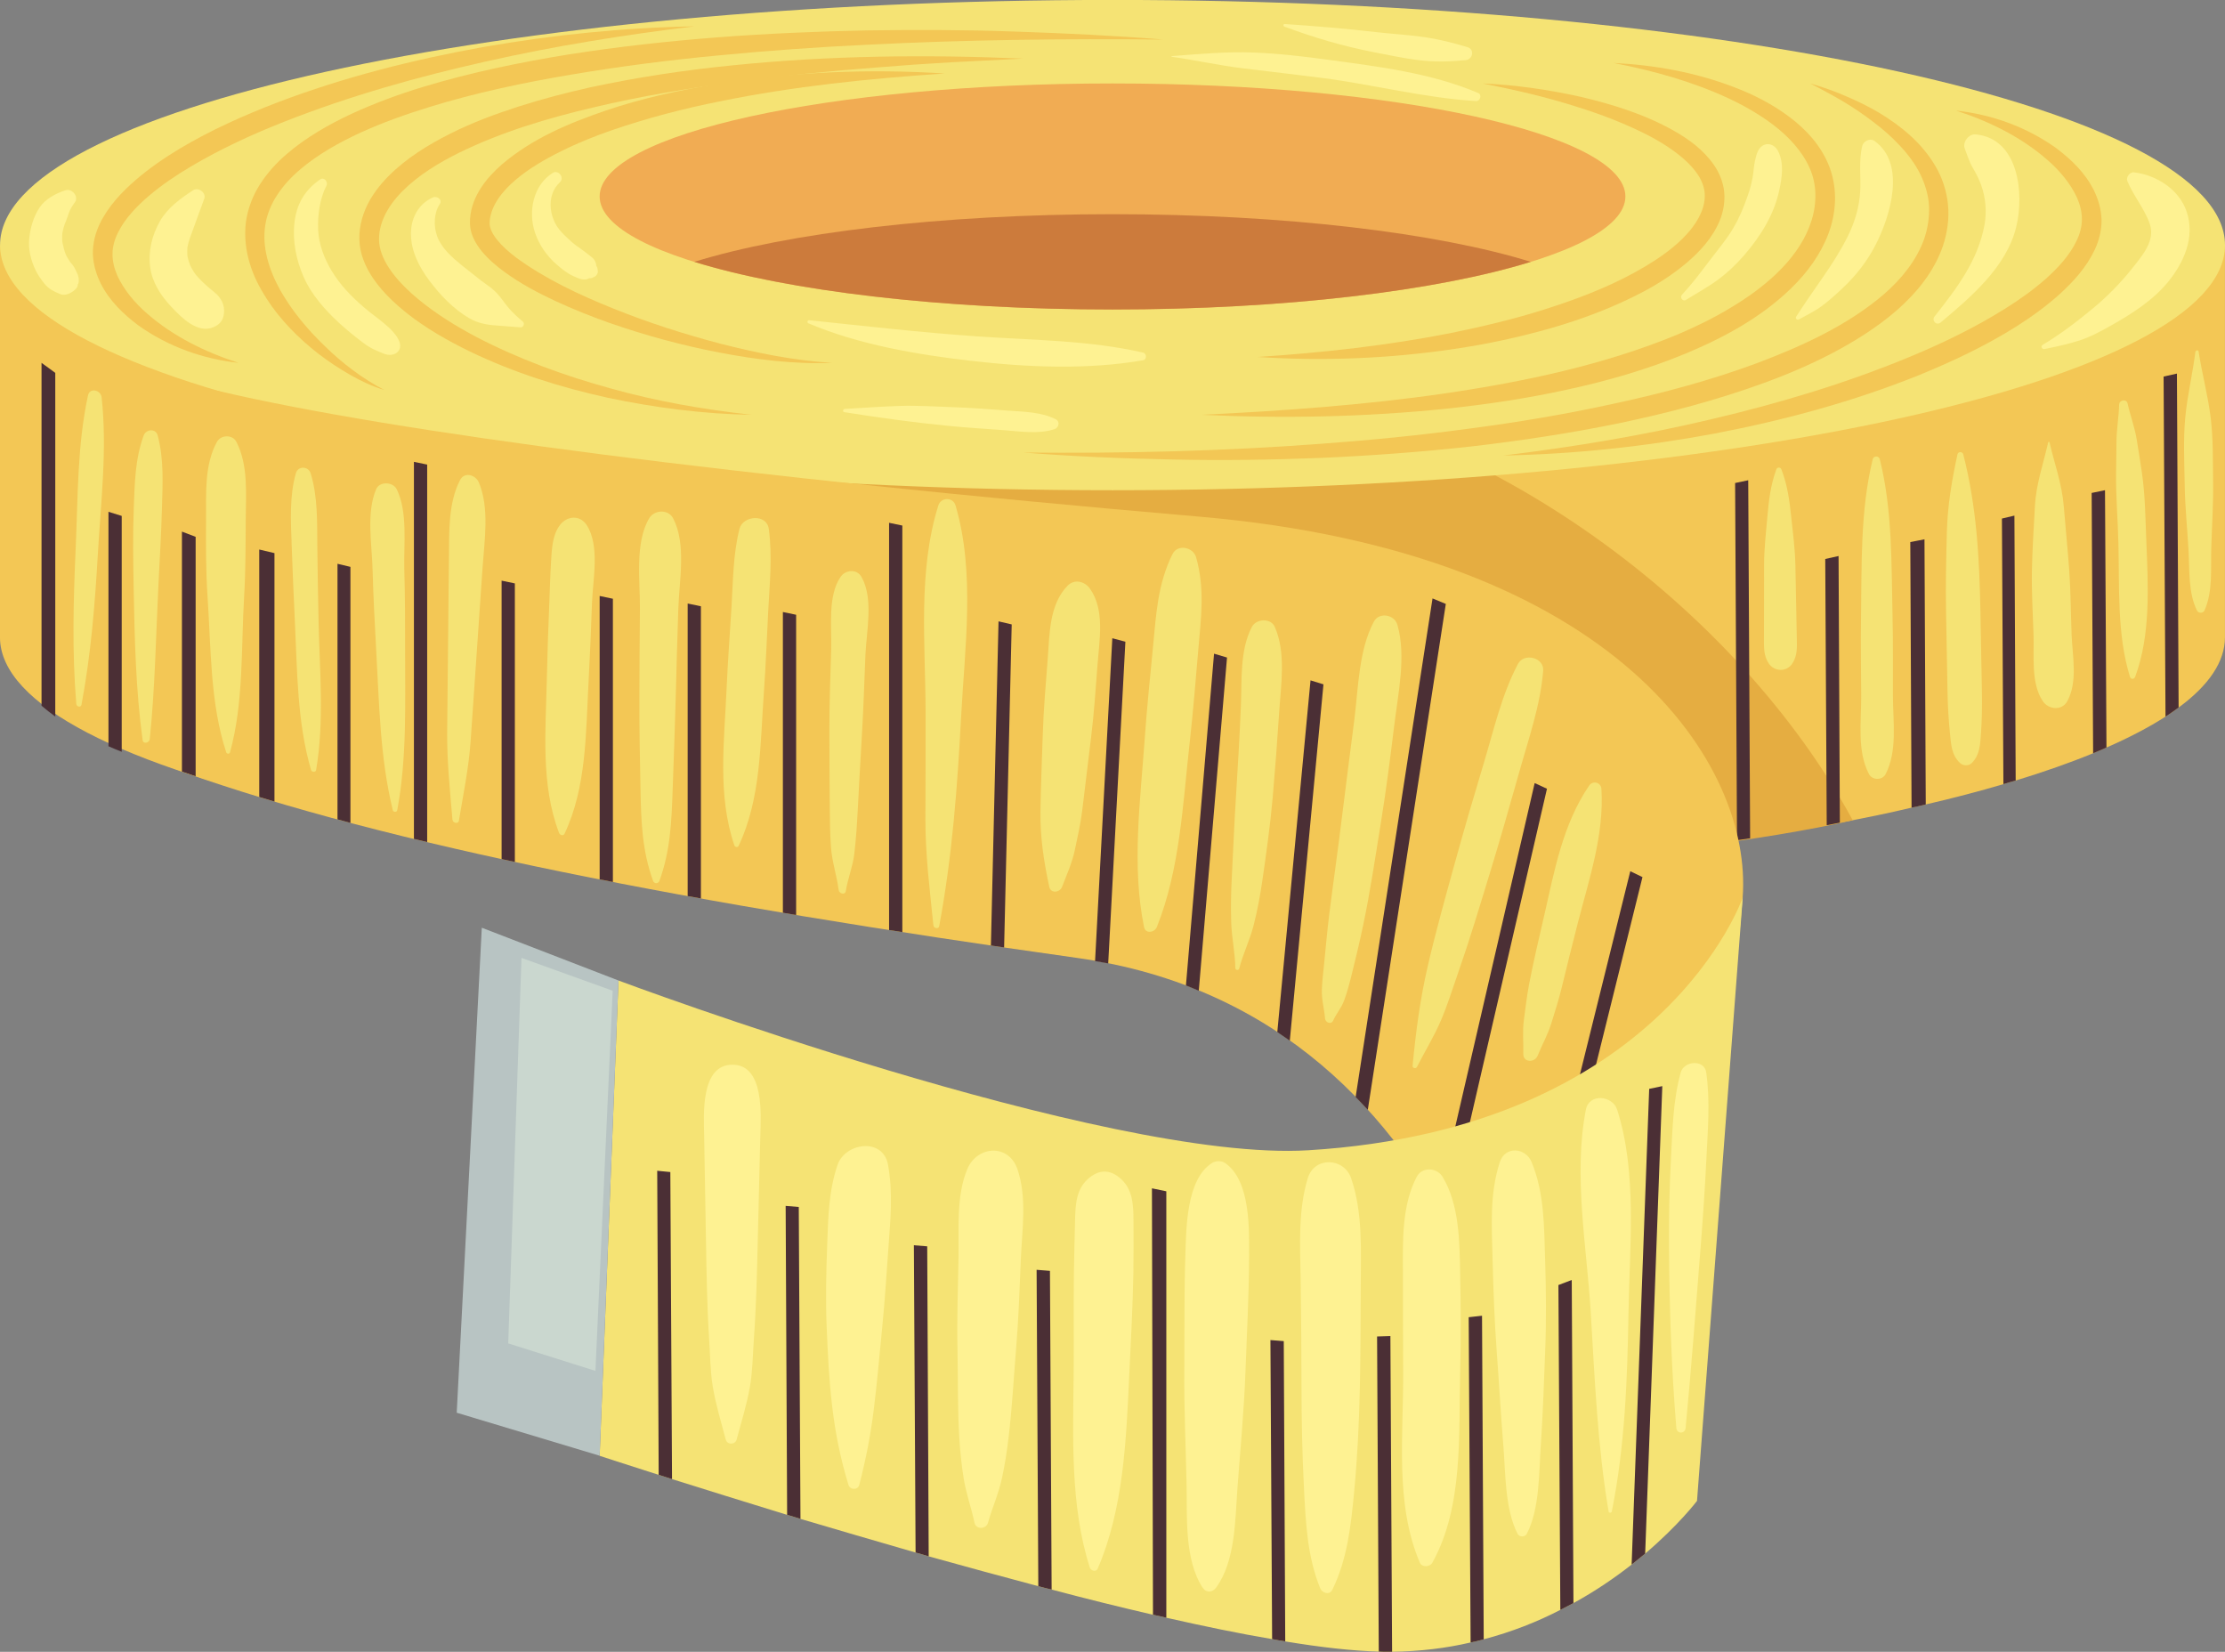 <?xml version="1.0" encoding="UTF-8"?><svg xmlns="http://www.w3.org/2000/svg" xmlns:xlink="http://www.w3.org/1999/xlink" height="1265.6" preserveAspectRatio="xMidYMid meet" version="1.0" viewBox="204.6 441.4 1704.9 1265.6" width="1704.9" zoomAndPan="magnify"><rect x="204.6" y="441.4" width="1704.9" height="1265.6" fill="#808080" stroke="none"/><g><g id="change1_1"><path d="M 1909.465 629.223 C 1909.465 629.223 1909.465 897.895 1909.465 929.664 C 1909.465 948.312 1897.141 966.473 1873.957 983.5 C 1870.875 985.766 1867.469 988.199 1863.906 990.469 C 1851.254 998.578 1836.176 1006.523 1818.664 1014.145 C 1815.418 1015.605 1812.012 1017.055 1808.449 1018.516 C 1790.773 1025.812 1770.836 1032.785 1749.105 1039.434 C 1746.023 1040.242 1742.789 1041.215 1739.707 1042.195 C 1721.059 1047.703 1701.273 1052.895 1680.199 1057.754 C 1676.637 1058.562 1673.066 1059.543 1669.34 1060.191 C 1651.828 1064.402 1633.504 1068.133 1614.375 1071.703 C 1611.129 1072.355 1607.723 1072.992 1604.312 1073.645 C 1585.512 1077.215 1565.891 1080.453 1545.621 1083.695 C 1542.391 1084.184 1538.98 1084.676 1535.57 1085.152 C 1399.215 1105.582 1234.32 1117.582 1057.105 1117.582 C 586.262 1117.582 204.586 1033.434 204.586 929.664 C 204.586 895.938 204.586 629.223 204.586 629.223 C 204.586 629.223 739.316 741.914 1057.105 741.914 C 1383.656 741.914 1909.465 629.223 1909.465 629.223" fill="#f3c755"/></g><g id="change2_1"><path d="M 1144.602 739.512 C 1114.301 741.012 1084.922 741.879 1057.059 741.879 C 884.922 741.879 649.305 708.82 469.359 678.52 C 452.109 804.68 439.008 930.59 435.254 1058.109 C 590.773 1094.66 811.742 1117.52 1057.059 1117.52 C 1228.602 1117.52 1486.172 1100.91 1624.27 1069.891 C 1536.711 908.68 1343.961 761.922 1144.602 739.512" fill="#e5ad41"/></g><g id="change3_1"><path d="M 1873.961 983.492 C 1870.883 985.762 1867.465 988.195 1863.914 990.465 L 1862.453 729.91 L 1872.664 727.633 L 1873.961 983.492" fill="#4b2f35"/></g><g id="change3_2"><path d="M 1545.629 1083.691 C 1542.391 1084.18 1538.98 1084.672 1535.578 1085.148 L 1534.121 811.469 L 1544.172 809.359 L 1545.629 1083.691" fill="#4b2f35"/></g><g id="change3_3"><path d="M 1818.672 1014.137 C 1815.438 1015.598 1812.023 1017.047 1808.453 1018.508 L 1807.324 819.082 L 1817.547 816.973 L 1818.672 1014.137" fill="#4b2f35"/></g><g id="change3_4"><path d="M 1749.105 1039.434 C 1746.023 1040.25 1742.785 1041.215 1739.703 1042.191 L 1738.566 838.703 L 1748.137 836.441 L 1749.105 1039.434" fill="#4b2f35"/></g><g id="change3_5"><path d="M 1680.203 1057.75 C 1676.637 1058.566 1673.062 1059.543 1669.328 1060.195 L 1668.359 856.703 L 1679.227 854.602 L 1680.203 1057.75" fill="#4b2f35"/></g><g id="change3_6"><path d="M 1614.379 1071.699 C 1611.129 1072.352 1607.73 1072.988 1604.32 1073.641 L 1603.191 869.672 L 1613.398 867.398 L 1614.379 1071.699" fill="#4b2f35"/></g><g id="change4_1"><path d="M 1909.496 629.184 C 1909.496 732.906 1527.855 817.004 1057.062 817.004 C 586.285 817.004 204.637 732.906 204.637 629.184 C 204.637 525.449 586.285 441.352 1057.062 441.352 C 1527.855 441.352 1909.496 525.449 1909.496 629.184" fill="#f5e374"/></g><g id="change5_1"><path d="M 1450.051 591.93 C 1450.051 639.75 1274.109 678.52 1057.059 678.52 C 840.027 678.52 664.078 639.75 664.078 591.93 C 664.078 544.102 840.027 505.34 1057.059 505.34 C 1274.109 505.34 1450.051 544.102 1450.051 591.93" fill="#f1ac53"/></g><g id="change6_1"><path d="M 1377.539 642.012 C 1306.32 619.93 1189.371 605.512 1057.059 605.512 C 924.758 605.512 807.812 619.93 736.598 642.012 C 807.812 664.09 924.758 678.52 1057.059 678.52 C 1189.371 678.52 1306.32 664.09 1377.539 642.012" fill="#cc7b3c"/></g><g id="change1_2"><path d="M 1377.809 1579.859 C 1377.809 1579.859 1344.73 1219.539 1029.77 1175.309 C 734.621 1133.879 501.535 1088.609 343.973 1032.57 C 271.922 1006.941 213.316 703.68 372.035 740.969 C 506.625 772.578 768.879 806.66 1123.52 837.23 C 1445.16 864.961 1547.539 1028.039 1539.898 1129.109 C 1532.262 1230.172 1499.172 1418.051 1499.172 1418.051 L 1377.809 1579.859" fill="#f3c755"/></g><g id="change1_3"><path d="M 1168.27 714.91 C 1218.352 711.59 1268.059 706.129 1316.828 696.461 C 1341.16 691.461 1365.32 685.762 1388.828 678.23 C 1412.328 670.75 1435.461 662.02 1456.781 650.352 C 1467.398 644.52 1477.691 638.148 1486.762 630.609 C 1495.77 623.121 1503.762 614.359 1507.941 604.609 C 1510.09 599.82 1511.102 594.711 1510.852 589.891 C 1510.551 585.09 1508.809 580.289 1505.949 575.77 C 1500.121 566.711 1490.648 559.16 1480.66 552.672 C 1470.539 546.191 1459.469 540.859 1448.16 536.07 C 1436.84 531.23 1425.16 527.059 1413.309 523.371 C 1389.629 515.789 1365.262 510.148 1340.621 505.34 C 1365.73 506.441 1390.738 510.012 1415.441 515.5 C 1440.039 521.309 1464.539 528.801 1487.309 541.629 C 1498.602 548.109 1509.719 556.012 1517.949 567.852 C 1521.988 573.75 1525.059 580.941 1525.781 588.66 C 1526.449 596.34 1525.039 603.891 1522.27 610.59 C 1516.578 624.031 1507.012 634.199 1496.988 642.781 C 1486.828 651.32 1475.852 658.441 1464.469 664.551 C 1441.629 676.641 1417.648 685.711 1393.23 692.77 C 1368.789 699.738 1343.988 705.109 1318.969 708.75 C 1268.98 716.199 1218.379 718.191 1168.27 714.91" fill="#f3c755"/></g><g id="change1_4"><path d="M 1125.449 759.207 C 1187.719 756.191 1249.828 751.766 1311.199 742.902 C 1372.418 733.91 1433.426 721.07 1489.996 697.699 C 1504.039 691.719 1517.746 685.039 1530.656 677.207 C 1543.605 669.477 1555.863 660.703 1566.469 650.41 C 1577.055 640.184 1585.906 628.289 1591.023 615.129 C 1596.133 602.008 1597.332 587.547 1592.977 574.578 C 1588.539 561.539 1579.027 550.043 1567.738 540.551 C 1556.312 531.098 1543.125 523.375 1529.336 516.867 C 1501.594 503.969 1471.52 495.535 1440.918 489.637 C 1472.07 491.16 1503.375 496.715 1533.078 508.074 C 1547.93 513.691 1562.363 520.992 1575.449 530.785 C 1588.469 540.488 1600.438 553.27 1606.566 569.754 C 1609.59 577.906 1610.941 586.836 1610.672 595.488 C 1610.34 604.121 1608.578 612.676 1605.566 620.656 C 1599.465 636.648 1589.242 650.32 1577.586 661.766 C 1554.07 684.758 1525.34 700.133 1496.117 712.328 C 1466.754 724.488 1436.32 733.23 1405.586 739.879 C 1374.859 746.668 1343.785 751.266 1312.652 754.559 C 1250.34 760.969 1187.738 762.18 1125.449 759.207" fill="#f3c755"/></g><g id="change1_5"><path d="M 988.68 788.109 C 1064.863 788.902 1140.973 787.109 1216.73 781.43 C 1254.602 778.66 1292.391 774.941 1329.961 769.855 C 1367.555 764.938 1404.945 758.676 1441.871 750.539 C 1478.805 742.57 1515.355 732.773 1550.594 719.742 C 1585.547 706.562 1620.203 690.723 1647.969 666.988 C 1661.668 655.145 1673.117 640.859 1678.934 624.648 C 1681.715 616.543 1683.059 607.957 1682.715 599.547 C 1682.34 591.09 1679.84 582.836 1676.066 574.98 C 1672.203 567.156 1666.836 559.883 1660.605 553.246 C 1654.438 546.57 1647.477 540.402 1640.008 534.828 C 1632.621 529.137 1624.797 523.844 1616.668 519 C 1612.617 516.574 1608.48 514.258 1604.281 512.031 C 1600.125 509.727 1595.914 507.477 1591.645 505.34 C 1600.844 507.934 1609.906 511.125 1618.73 514.957 C 1627.566 518.738 1636.32 522.906 1644.676 527.918 C 1661.242 537.961 1677.152 550.766 1687.645 568.73 C 1692.914 577.629 1696.258 587.898 1697.258 598.477 C 1698.281 609.07 1696.688 619.668 1693.438 629.598 C 1686.676 649.539 1673.191 665.77 1658.336 678.848 C 1643.32 691.977 1626.578 702.402 1609.387 711.551 C 1592.133 720.594 1574.297 728.234 1556.156 734.84 C 1519.855 748.051 1482.621 757.832 1445.09 765.699 C 1407.512 773.379 1369.625 779.109 1331.641 783.496 C 1293.621 787.691 1255.5 790.527 1217.363 792.203 C 1179.199 793.734 1141.027 794.32 1102.895 793.453 C 1064.758 792.703 1026.672 791.109 988.68 788.109" fill="#f3c755"/></g><g id="change1_6"><path d="M 1356.613 790.387 C 1410.398 783.836 1463.723 775.008 1516.148 762.559 C 1568.539 750.23 1620.219 734.719 1669.605 714.109 C 1694.281 703.84 1718.32 692.059 1740.738 678.062 C 1751.93 671.094 1762.672 663.465 1772.34 654.891 C 1781.895 646.328 1790.656 636.707 1795.723 625.996 C 1798.328 620.684 1799.797 615.172 1799.844 609.758 C 1799.941 604.246 1798.586 598.578 1796.215 593.113 C 1791.27 582.211 1782.949 572.156 1773.164 563.715 C 1753.531 546.59 1729.156 534.441 1703.367 526.121 C 1730.414 529.008 1757.227 538.492 1780.188 554.906 C 1791.414 563.371 1802.148 573.504 1808.973 587.098 C 1812.316 593.891 1814.641 601.531 1814.887 609.594 C 1815.055 617.742 1812.973 625.629 1809.797 632.531 C 1803.273 646.406 1793.309 657.141 1782.906 666.672 C 1772.383 676.148 1761.035 684.309 1749.32 691.727 C 1725.836 706.48 1700.906 718.207 1675.574 728.594 C 1624.773 749.094 1571.891 763.328 1518.488 773.57 C 1464.992 783.547 1410.809 789.406 1356.613 790.387" fill="#f3c755"/></g><g id="change1_7"><path d="M 928.48 497.711 C 870.539 501.59 812.957 507.469 756.598 518.98 C 728.414 524.551 700.625 531.859 673.688 541.07 C 660.246 545.73 647.062 551.031 634.488 557.301 C 621.941 563.531 609.766 570.57 599.52 579.34 C 589.332 587.969 581.051 598.82 579.895 610.199 L 579.77 612.328 C 579.832 612.879 579.766 613.371 579.875 613.941 C 580.027 615.039 580.312 616.219 580.809 617.43 C 581.758 619.871 583.344 622.422 585.281 624.871 C 589.195 629.781 594.301 634.328 599.758 638.5 C 622.066 654.941 648.402 667.309 674.93 677.949 C 701.566 688.691 729.062 697.48 756.945 704.809 C 784.883 711.91 813.281 717.738 842.273 719.391 C 813.219 720.602 784.051 716.922 755.449 711.449 C 726.801 705.961 698.574 698.23 670.93 688.578 C 657.137 683.66 643.496 678.23 630.117 672.012 C 616.746 665.77 603.602 658.82 591.289 649.859 C 585.145 645.359 579.168 640.391 573.895 634.078 C 571.277 630.898 568.824 627.328 567.027 623.051 C 566.117 620.93 565.422 618.59 565.031 616.109 C 564.797 614.891 564.781 613.559 564.703 612.309 L 564.793 609.012 C 565.359 600.148 568.785 591.941 573.293 585.129 C 577.797 578.238 583.324 572.48 589.16 567.371 C 612.859 547.211 640.758 535.711 668.598 526.16 C 696.559 516.641 725.344 510.52 754.16 505.609 C 811.953 496.5 870.496 493.961 928.48 497.711" fill="#f3c755"/></g><g id="change1_8"><path d="M 988.684 486.301 L 933.312 489.125 C 914.875 490.172 896.461 491.457 878.07 492.965 C 841.293 495.73 804.613 499.391 768.152 504.195 C 731.723 509.172 695.43 515.066 659.84 523.582 C 624.273 531.867 589.078 542.465 556.777 558.219 C 540.754 566.141 525.34 575.531 513.188 587.629 C 507.207 593.68 502.051 600.387 498.84 607.707 C 495.594 614.844 494.156 623.121 495.551 630.219 C 496.941 637.629 501.051 645.027 506.25 651.727 C 511.488 658.453 517.832 664.605 524.645 670.273 C 538.324 681.617 553.77 691.25 569.832 699.695 C 602.09 716.465 636.695 729.145 672.09 738.887 C 707.473 748.852 743.879 755.195 780.633 759.207 C 743.629 758.625 706.684 753.809 670.301 746.156 C 634.004 738.152 598.18 726.941 564.34 710.562 C 547.48 702.309 530.957 692.969 515.906 681.012 C 508.414 675.012 501.25 668.395 494.977 660.664 C 488.789 652.93 483.234 643.941 480.922 633.164 C 478.645 622.066 480.559 611.266 484.625 601.535 C 488.789 591.852 495.113 583.688 502.027 576.566 C 516.066 562.453 532.684 552.355 549.617 543.801 C 566.609 535.234 584.34 528.699 602.191 522.949 C 620.066 517.219 638.184 512.523 656.387 508.43 C 692.871 500.586 729.699 495.016 766.656 491.387 C 840.551 483.867 914.797 483.133 988.684 486.301" fill="#f3c755"/></g><g id="change1_9"><path d="M 1096.066 471.699 C 1020.172 470.977 944.32 471.824 868.695 475.688 C 830.879 477.477 793.129 480.172 755.508 483.824 C 717.883 487.375 680.391 492.145 643.223 498.41 C 606.066 504.625 569.145 512.426 533.395 523.469 C 515.535 528.992 497.938 535.238 481.09 542.898 C 464.332 550.617 448.152 559.68 434.547 571.273 C 420.992 582.766 410.34 597.391 407.879 613.867 C 405.191 630.426 410.609 648.043 419.352 663.766 C 428.281 679.523 440.262 693.953 453.742 706.832 C 467.109 719.891 482.199 731.352 499.027 740.18 C 489.906 737.414 481.137 733.355 472.836 728.555 C 464.488 723.805 456.449 718.465 448.766 712.598 C 433.562 700.738 419.57 686.836 408.805 670.113 C 403.484 661.754 398.723 652.762 395.895 642.855 C 392.898 633.051 391.758 622.383 392.98 611.793 C 394.422 601.227 398.359 591.004 404.035 582.289 C 409.68 573.512 416.703 565.953 424.309 559.414 C 439.57 546.293 456.828 536.633 474.418 528.395 C 492.102 520.297 510.246 513.605 528.648 508.02 C 565.473 496.852 603.02 489.152 640.707 483.051 C 716.176 471.254 792.305 466.227 868.324 464.711 C 906.344 464.145 944.355 464.215 982.328 465.586 C 1020.293 466.848 1058.23 468.668 1096.066 471.699" fill="#f3c755"/></g><g id="change1_10"><path d="M 736.598 461.586 C 682.848 468.125 629.504 476.641 576.969 488.508 C 524.457 500.262 472.555 514.91 422.773 534.5 C 397.902 544.258 373.617 555.504 350.898 568.949 C 339.547 575.652 328.641 583.027 318.793 591.371 C 309.059 599.695 300.113 609.137 294.965 619.73 C 292.328 624.977 290.848 630.438 290.812 635.836 C 290.727 641.336 292.102 647.012 294.473 652.473 C 299.426 663.359 307.75 673.406 317.543 681.84 C 337.156 698.941 361.523 711.086 387.301 719.387 C 360.273 716.516 333.477 707.031 310.512 690.648 C 299.301 682.195 288.57 672.082 281.723 658.5 C 278.387 651.719 276.043 644.098 275.777 636.039 C 275.586 627.879 277.699 619.934 280.961 613.039 C 287.656 599.184 297.883 588.641 308.488 579.352 C 319.223 570.121 330.754 562.219 342.625 555.098 C 366.438 540.906 391.598 529.762 417.105 519.902 C 468.258 500.445 521.281 487.113 574.758 477.465 C 628.297 468.094 682.438 462.562 736.598 461.586" fill="#f3c755"/></g><g id="change3_7"><path d="M 236.422 719.391 L 236.422 982.109 C 239.836 985.02 243.344 987.77 246.949 990.371 L 246.949 727.078 L 236.422 719.391" fill="#4b2f35"/></g><g id="change3_8"><path d="M 521.77 795.25 L 521.77 1084.148 C 525.113 1084.961 528.543 1085.762 531.922 1086.57 L 531.922 797.359 L 521.77 795.25" fill="#4b2f35"/></g><g id="change3_9"><path d="M 885.859 841.949 L 885.859 1153.961 C 889.219 1154.488 892.625 1155.012 896.008 1155.539 L 896.008 844.059 L 885.859 841.949" fill="#4b2f35"/></g><g id="change3_10"><path d="M 588.953 886.27 L 588.953 1099.609 C 592.312 1100.34 595.715 1101.07 599.105 1101.801 L 599.105 888.391 L 588.953 886.27" fill="#4b2f35"/></g><g id="change3_11"><path d="M 664.086 898.02 L 664.086 1115.148 C 667.484 1115.82 670.801 1116.5 674.234 1117.172 L 674.234 900.141 L 664.086 898.02" fill="#4b2f35"/></g><g id="change3_12"><path d="M 731.523 903.801 L 731.523 1127.949 C 734.867 1128.559 738.309 1129.16 741.672 1129.77 L 741.672 905.91 L 731.523 903.801" fill="#4b2f35"/></g><g id="change3_13"><path d="M 804.484 910.301 L 804.484 1140.719 C 807.887 1141.301 811.207 1141.879 814.633 1142.449 L 814.633 912.422 L 804.484 910.301" fill="#4b2f35"/></g><g id="change3_14"><path d="M 969.719 917.461 L 963.879 1165.82 C 967.281 1166.32 970.586 1166.828 974 1167.328 L 979.816 919.809 L 969.719 917.461" fill="#4b2f35"/></g><g id="change3_15"><path d="M 1056.91 930.398 L 1043.691 1177.762 C 1047.051 1178.352 1050.469 1178.879 1053.762 1179.539 L 1066.93 933.059 L 1056.91 930.398" fill="#4b2f35"/></g><g id="change3_16"><path d="M 1134.859 942.23 L 1113.32 1196.43 C 1116.691 1197.699 1119.879 1199.129 1123.16 1200.48 L 1144.801 945.191 L 1134.859 942.23" fill="#4b2f35"/></g><g id="change3_17"><path d="M 1208.789 962.672 L 1183.328 1232.148 C 1186.578 1234.301 1189.762 1236.5 1192.91 1238.73 L 1218.699 965.73 L 1208.789 962.672" fill="#4b2f35"/></g><g id="change3_18"><path d="M 1380.539 1041.371 L 1305.828 1364.648 C 1308.371 1368.969 1310.891 1373.301 1313.25 1377.641 L 1389.961 1045.711 L 1380.539 1041.371" fill="#4b2f35"/></g><g id="change3_19"><path d="M 1364.32 1470.121 L 1373.672 1474.609 L 1463.141 1113.41 L 1453.801 1108.91 L 1364.32 1470.121" fill="#4b2f35"/></g><g id="change3_20"><path d="M 1302.27 899.898 L 1243.352 1281.93 C 1246.512 1285.172 1249.66 1288.41 1252.672 1291.73 L 1312.449 904.109 L 1302.27 899.898" fill="#4b2f35"/></g><g id="change3_21"><path d="M 287.715 833.531 L 287.715 1013.172 C 291.168 1014.68 294.547 1016.09 297.867 1017.391 L 297.867 836.68 L 287.715 833.531" fill="#4b2f35"/></g><g id="change3_22"><path d="M 344.008 848.699 L 344.008 1032.578 C 347.406 1033.789 351.039 1034.961 354.508 1036.16 L 354.508 852.699 L 344.008 848.699" fill="#4b2f35"/></g><g id="change3_23"><path d="M 403.246 862.43 L 403.246 1052.039 C 407.07 1053.211 411.016 1054.371 414.91 1055.531 L 414.91 865.191 L 403.246 862.43" fill="#4b2f35"/></g><g id="change3_24"><path d="M 463.203 873.359 L 463.203 1069.18 C 466.531 1070.078 469.754 1070.988 473.117 1071.879 L 473.117 875.719 L 463.203 873.359" fill="#4b2f35"/></g><g id="change4_2"><path d="M 1539.961 1129.09 L 1504.93 1591.352 C 1504.93 1591.352 1491.148 1609.672 1465.211 1631.719 C 1461.961 1634.309 1458.559 1637.23 1454.828 1640.148 C 1442.18 1650.039 1427.43 1660.262 1410.238 1669.66 L 1400.191 1674.852 C 1382.68 1683.93 1363.059 1691.711 1341.5 1697.391 C 1338.262 1698.359 1334.852 1699.172 1331.449 1699.82 C 1312.801 1704.199 1292.691 1706.629 1271.289 1706.949 L 1268.051 1706.949 C 1265.781 1706.949 1263.512 1706.949 1261.078 1706.789 C 1241.301 1706.301 1216.82 1703.551 1189.41 1699.012 C 1186.012 1698.52 1182.762 1697.871 1179.359 1697.219 C 1154.23 1693.012 1126.828 1687.328 1098.289 1680.852 C 1094.891 1680.039 1091.48 1679.23 1088.07 1678.578 C 1062.781 1672.738 1036.68 1666.25 1010.41 1659.281 C 1007.012 1658.469 1003.602 1657.66 1000.199 1656.691 C 971.988 1649.23 943.773 1641.449 916.211 1633.828 C 912.805 1632.691 909.398 1631.879 906.16 1630.91 C 875.188 1621.988 845.516 1613.238 817.957 1605.129 C 814.551 1603.988 811.145 1603.02 807.738 1602.051 C 773.531 1591.512 743.207 1582.102 719.539 1574.648 C 715.973 1573.512 712.566 1572.379 709.32 1571.398 C 680.945 1562.328 664.09 1556.809 664.09 1556.809 L 678.516 1192.648 C 678.516 1192.648 1051.602 1332.25 1207.25 1322.691 C 1478.988 1305.988 1539.961 1129.09 1539.961 1129.09" fill="#f5e374"/></g><g id="change3_25"><path d="M 1478.34 1273.559 L 1465.211 1631.719 C 1461.961 1634.309 1458.559 1637.23 1454.828 1640.148 L 1468.289 1275.66 L 1478.34 1273.559" fill="#4b2f35"/></g><g id="change3_26"><path d="M 1098.289 1354.141 L 1098.289 1680.852 C 1094.891 1680.039 1091.48 1679.23 1088.07 1678.578 L 1087.27 1351.871 L 1098.289 1354.141" fill="#4b2f35"/></g><g id="change3_27"><path d="M 1410.25 1669.66 L 1408.949 1422.078 L 1398.73 1425.969 L 1400.191 1674.852 L 1410.25 1669.66" fill="#4b2f35"/></g><g id="change3_28"><path d="M 1341.5 1697.391 C 1338.262 1698.359 1334.852 1699.172 1331.449 1699.82 L 1329.98 1450.609 L 1340.199 1449.48 L 1341.5 1697.391" fill="#4b2f35"/></g><g id="change3_29"><path d="M 1271.289 1706.949 L 1268.051 1706.949 C 1265.781 1706.949 1263.512 1706.949 1261.078 1706.789 L 1259.781 1465.371 L 1269.988 1465.039 L 1271.289 1706.949" fill="#4b2f35"/></g><g id="change3_30"><path d="M 1189.41 1699.012 C 1186.012 1698.52 1182.762 1697.871 1179.359 1697.219 L 1178.059 1468.121 L 1188.281 1468.93 L 1189.41 1699.012" fill="#4b2f35"/></g><g id="change3_31"><path d="M 1010.41 1659.281 C 1007.012 1658.469 1003.602 1657.66 1000.199 1656.691 L 998.898 1414.289 L 1009.121 1415.102 L 1010.41 1659.281" fill="#4b2f35"/></g><g id="change3_32"><path d="M 916.211 1633.828 C 912.805 1632.691 909.398 1631.879 906.16 1630.91 L 904.859 1395.48 L 915.074 1396.301 L 916.211 1633.828" fill="#4b2f35"/></g><g id="change3_33"><path d="M 817.957 1605.129 C 814.551 1603.988 811.145 1603.02 807.738 1602.051 L 806.609 1365.328 L 816.66 1366.141 L 817.957 1605.129" fill="#4b2f35"/></g><g id="change3_34"><path d="M 719.539 1574.648 C 715.973 1573.512 712.566 1572.379 709.32 1571.398 L 708.188 1338.41 L 718.242 1339.391 L 719.539 1574.648" fill="#4b2f35"/></g><g id="change7_1"><path d="M 664.078 1556.738 L 554.566 1523.789 L 573.781 1152.199 L 678.531 1192.648 L 664.078 1556.738" fill="#b8c4c3"/></g><g id="change8_1"><path d="M 604.18 1175.309 L 594.027 1470.672 L 660.852 1491.738 L 674.074 1200.48 L 604.18 1175.309" fill="#cad7cf"/></g><g id="change9_1"><path d="M 765.828 1257.141 C 741.328 1257.141 743.863 1295.391 744.141 1310.988 L 745.551 1392.012 C 745.988 1417.262 746.352 1442.43 747.996 1467.629 C 748.785 1479.66 748.789 1492.039 750.789 1503.961 C 753.062 1517.52 757.203 1531.102 760.703 1544.391 C 761.785 1548.512 767.902 1548.48 769.008 1544.391 C 772.602 1531.09 776.84 1517.531 779.227 1503.961 C 781.312 1492.07 781.371 1479.648 782.242 1467.629 C 784.07 1442.441 784.609 1417.262 785.23 1392.012 L 787.215 1310.988 C 787.582 1295.82 790.363 1257.141 765.828 1257.141" fill="#fef292"/></g><g id="change9_2"><path d="M 885.039 1333.762 C 881.254 1312.781 852.332 1316.809 846.438 1333.762 C 839.527 1353.648 839.219 1374.328 838.434 1395.199 C 837.641 1416.32 837.152 1437.281 838.039 1458.41 C 838.891 1478.789 839.879 1499.07 842.301 1519.328 C 844.797 1540.199 848.641 1558.969 854.723 1579.051 C 855.926 1583.031 861.938 1583.262 863.027 1579.051 C 868.02 1559.762 871.617 1541.48 874.094 1521.672 C 876.723 1500.609 878.496 1479.531 880.598 1458.41 C 882.613 1438.129 883.879 1417.859 885.344 1397.539 C 886.91 1375.77 888.941 1355.41 885.039 1333.762" fill="#fef292"/></g><g id="change9_3"><path d="M 984.176 1337.109 C 977.344 1317.379 953.254 1319.23 945.789 1337.109 C 937.074 1358 939.523 1383.629 939.051 1405.859 C 938.57 1428.77 937.809 1451.68 938.258 1474.59 C 938.695 1497.449 938.297 1520.512 939.68 1543.328 C 940.293 1553.5 941.383 1563.75 942.969 1573.82 C 944.84 1585.711 948.883 1596.578 951.355 1608.199 C 952.469 1613.469 960.25 1613.051 961.609 1608.199 C 964.895 1596.512 969.785 1585.879 972.379 1573.82 C 974.531 1563.789 976.129 1553.52 977.359 1543.328 C 980.121 1520.539 981.293 1497.469 983.207 1474.59 C 985.121 1451.719 985.84 1428.789 986.832 1405.859 C 987.797 1383.52 991.641 1358.672 984.176 1337.109" fill="#fef292"/></g><g id="change9_4"><path d="M 1062.012 1343.359 C 1054.68 1337.559 1047.211 1337.629 1039.801 1343.359 C 1029.012 1351.699 1028.609 1364.449 1028.34 1376.988 C 1028.051 1390.129 1027.629 1403.281 1027.469 1416.422 C 1027.16 1441.762 1027.488 1467.109 1027.289 1492.449 C 1026.898 1542.02 1024.41 1594.828 1039.691 1642.48 C 1040.461 1644.891 1044.5 1646.059 1045.699 1643.27 C 1065.531 1597.379 1067.559 1544.699 1069.871 1495.262 C 1071.109 1469.012 1072.602 1442.699 1073.051 1416.422 C 1073.27 1403.289 1073.199 1390.129 1073.141 1376.988 C 1073.09 1364.379 1072.711 1351.809 1062.012 1343.359" fill="#fef292"/></g><g id="change9_5"><path d="M 1143.27 1332.441 C 1140.488 1330.539 1136.09 1330.672 1133.301 1332.441 C 1113.66 1344.949 1113.578 1382.012 1112.891 1402.57 C 1111.891 1432.289 1112.32 1462.121 1112.07 1491.871 C 1111.84 1520.578 1113.18 1549.359 1113.801 1578.078 C 1114.328 1603.012 1111.891 1636.25 1126.219 1657.988 C 1128.801 1661.898 1133.641 1661.539 1136.281 1657.988 C 1151.398 1637.648 1151.012 1605.422 1152.82 1581.16 C 1155.031 1551.441 1157.879 1521.641 1158.949 1491.871 C 1159.98 1463.16 1161.578 1434.371 1161.711 1405.641 C 1161.801 1384.359 1163.148 1346.031 1143.27 1332.441" fill="#fef292"/></g><g id="change9_6"><path d="M 1239.898 1344.121 C 1234.43 1328.238 1211.781 1327.289 1206.68 1344.121 C 1199.121 1369.031 1200.809 1395.449 1201.199 1421.23 C 1201.609 1448.43 1201.828 1475.629 1201.859 1502.84 C 1201.891 1528.961 1202.422 1555.328 1203.75 1581.422 C 1205.078 1607.539 1206.199 1633.781 1216.199 1658.301 C 1217.672 1661.91 1223.34 1663.852 1225.461 1659.512 C 1237.059 1635.809 1239.73 1610.371 1242.211 1584.441 C 1244.691 1558.41 1245.98 1532 1246.551 1505.859 C 1247.109 1479.68 1247.199 1453.469 1247.27 1427.281 C 1247.328 1399.672 1248.98 1370.5 1239.898 1344.121" fill="#fef292"/></g><g id="change9_7"><path d="M 1323.441 1416.281 C 1322.98 1392.391 1322.738 1363.949 1309.898 1342.961 C 1305.602 1335.93 1294.328 1335.191 1290.219 1342.961 C 1278.672 1364.711 1279.48 1392.289 1279.59 1416.281 C 1279.711 1441.621 1279.57 1466.961 1279.762 1492.301 C 1280.141 1540.5 1273.191 1593.371 1292.539 1638.648 C 1294.219 1642.578 1300.32 1642 1302.172 1638.648 C 1326.109 1595.441 1322.191 1540.32 1323.461 1492.301 C 1324.141 1466.949 1323.93 1441.641 1323.441 1416.281" fill="#fef292"/></g><g id="change9_8"><path d="M 1388.539 1406.391 C 1387.719 1380.828 1388.039 1355.84 1378.238 1331.84 C 1373.641 1320.59 1357.93 1319.141 1353.809 1331.84 C 1345.879 1356.359 1347.672 1380.949 1348.301 1406.391 C 1348.879 1430.211 1349.75 1453.828 1351.512 1477.59 C 1353.281 1501.309 1354.578 1525.09 1356.531 1548.801 C 1358.262 1569.898 1357.621 1597.52 1367.469 1616.578 C 1368.84 1619.238 1373.09 1619.211 1374.48 1616.578 C 1384.422 1597.629 1383.801 1569.781 1385.23 1548.801 C 1386.859 1525.102 1387.609 1501.32 1388.551 1477.59 C 1389.5 1453.77 1389.289 1430.211 1388.539 1406.391" fill="#fef292"/></g><g id="change9_9"><path d="M 1443.719 1291.57 C 1440.23 1280.719 1422.262 1278.82 1419.781 1291.57 C 1410.012 1341.68 1420.449 1396.328 1423.512 1446.941 C 1426.578 1497.84 1428.672 1549.191 1437.191 1599.469 C 1437.398 1600.699 1439.398 1600.66 1439.641 1599.469 C 1449.719 1549.5 1451.59 1497.859 1452.43 1446.941 C 1453.262 1396.719 1459.281 1339.93 1443.719 1291.57" fill="#fef292"/></g><g id="change9_10"><path d="M 1512 1263.109 C 1510.551 1252.75 1494.898 1254.211 1492.449 1263.109 C 1486.469 1284.82 1486.18 1306.789 1484.969 1329.219 C 1483.719 1352.172 1483.328 1374.98 1483.48 1397.961 C 1483.789 1444.031 1485.301 1489.648 1489.09 1535.559 C 1489.469 1540.129 1495.75 1540.102 1496.191 1535.559 C 1500.59 1489.711 1503.988 1443.879 1507.621 1397.961 C 1509.422 1375.039 1511.031 1352.191 1512.121 1329.219 C 1513.199 1306.789 1515.102 1285.379 1512 1263.109" fill="#fef292"/></g><g id="change4_3"><path d="M 282.469 745.789 C 281.859 740.309 273.391 738.02 272.02 744.379 C 263.77 782.469 264.34 822.18 262.609 860.988 C 260.82 901.051 259.727 940.789 263.066 980.789 C 263.242 982.898 266.594 983.73 267.047 981.328 C 274.246 943.012 277.344 904.488 279.598 865.59 C 281.902 825.922 286.844 785.41 282.469 745.789" fill="#f5e374"/></g><g id="change4_4"><path d="M 325.441 775.059 C 323.945 769.41 316.5 770.141 314.691 775.059 C 308.051 793.16 307.816 811.84 307.098 830.91 C 306.324 851.32 306.648 871.691 307.023 892.102 C 307.738 931.012 308.625 969.879 313.879 1008.461 C 314.336 1011.801 319.062 1010.57 319.355 1007.719 C 323.391 968.539 324.043 929.172 325.98 889.828 C 326.949 870.191 328.168 850.578 328.695 830.91 C 329.207 811.961 330.348 793.551 325.441 775.059" fill="#f5e374"/></g><g id="change4_5"><path d="M 385.727 779.922 C 382.777 774.172 373.883 774.449 370.852 779.922 C 361.098 797.539 362.613 819.602 362.496 839.109 C 362.375 858.98 362.285 878.711 363.637 898.531 C 366.324 937.949 365.527 980.129 377.938 1017.77 C 378.395 1019.16 380.453 1019.27 380.863 1017.77 C 391.391 979.648 389.309 937.961 391.656 898.531 C 392.836 878.711 392.777 858.961 392.898 839.109 C 393.016 819.551 394.938 797.84 385.727 779.922" fill="#f5e374"/></g><g id="change4_6"><path d="M 448.719 918.148 C 448.289 899.012 447.969 879.859 447.758 860.711 C 447.555 842.07 448.246 821.879 442.57 803.91 C 440.855 798.48 432.957 798.262 431.336 803.91 C 426.312 821.359 427.43 840.57 428.07 858.5 C 428.781 878.391 429.613 898.27 430.57 918.148 C 432.371 955.852 432.301 994.891 442.93 1031.289 C 443.453 1033.078 446.488 1033.359 446.84 1031.289 C 453.156 994.09 449.566 955.75 448.719 918.148" fill="#f5e374"/></g><g id="change4_7"><path d="M 515.02 938.879 C 515.059 918.398 514.965 897.961 514.398 877.488 C 513.879 858.34 517.188 833.719 508.566 816.219 C 505.754 810.52 495.453 809.988 492.816 816.219 C 485.133 834.359 489.551 858.148 490.082 877.488 C 490.645 897.98 491.664 918.41 492.824 938.879 C 495.188 980.441 495.703 1021.66 505.57 1062.129 C 505.973 1063.762 508.664 1063.871 508.992 1062.129 C 516.578 1021.328 514.93 980.34 515.02 938.879" fill="#f5e374"/></g><g id="change4_8"><path d="M 571.516 811.031 C 569.129 805.371 560.625 802.52 557.156 809.148 C 547.973 826.738 548.82 849.012 548.598 868.391 C 548.34 891 548.141 913.609 547.91 936.23 C 547.691 958 547.473 979.77 547.246 1001.551 C 547.016 1024.57 549.371 1046.602 551.285 1069.379 C 551.508 1072.012 555.766 1073.078 556.262 1070.059 C 559.602 1049.699 563.797 1029.871 565.23 1009.078 C 566.789 986.469 568.344 963.859 569.902 941.25 C 571.398 919.469 572.898 897.699 574.398 875.93 C 575.816 855.301 579.77 830.609 571.516 811.031" fill="#f5e374"/></g><g id="change4_9"><path d="M 654.18 843.738 C 648.895 835.66 639.059 836.59 633.613 843.738 C 627.645 851.59 627.398 862.66 626.809 872.23 C 626.16 882.711 625.938 893.219 625.504 903.699 C 624.695 923.191 624.004 942.648 623.594 962.148 C 622.766 1001.121 618.809 1042.52 633.008 1079.641 C 633.637 1081.281 636.258 1082.129 637.176 1080.18 C 654.078 1044.422 653.438 1003.16 655.559 964.398 C 656.664 944.172 657.504 923.949 658.199 903.699 C 658.812 885.84 664.434 859.449 654.18 843.738" fill="#f5e374"/></g><g id="change4_10"><path d="M 720.395 838.551 C 716.637 831.328 705.941 831.941 702.023 838.551 C 690.852 857.359 695.145 886.719 694.945 907.828 C 694.723 930.91 694.586 954 694.531 977.078 C 694.473 1000.172 694.914 1023.25 695.379 1046.34 C 695.871 1070.961 696.566 1092.98 705.008 1116.27 C 705.871 1118.672 709.02 1118.672 709.895 1116.27 C 718.336 1093.012 719.176 1070.961 720.016 1046.34 C 720.805 1023.25 721.734 1000.18 722.332 977.078 C 722.926 954 723.602 930.91 724.355 907.828 C 725.062 886.34 730.66 858.238 720.395 838.551" fill="#f5e374"/></g><g id="change4_11"><path d="M 793.688 846.648 C 792.102 834.871 773.844 836.262 771.215 846.648 C 766.312 866.012 766.355 886.09 765.145 905.961 C 763.855 927.02 762.262 948.102 761.348 969.191 C 759.613 1008.879 754.188 1050.891 767.309 1089.102 C 767.758 1090.41 769.848 1091 770.551 1089.52 C 787.816 1053.07 787.074 1011.102 789.941 971.531 C 791.406 951.27 792.152 930.93 793.195 910.641 C 794.297 889.219 796.559 867.961 793.688 846.648" fill="#f5e374"/></g><g id="change4_12"><path d="M 864.781 883.512 C 861.164 877.039 852.391 877.871 848.598 883.512 C 838.66 898.27 842.004 921.879 841.488 938.922 C 840.855 959.66 840.086 980.398 840.113 1001.141 C 840.145 1021.121 840.246 1041.09 840.414 1061.07 C 840.5 1071.102 840.605 1081.031 841.383 1091.031 C 842.242 1102.219 845.809 1112.25 847.23 1123.301 C 847.59 1126.078 852.156 1127.469 852.707 1124.039 C 854.258 1114.328 858.039 1105.461 859.199 1095.641 C 860.465 1084.879 861.211 1074.199 861.77 1063.371 C 862.809 1043.391 863.918 1023.422 865.098 1003.449 C 866.277 983.488 866.891 963.512 867.719 943.531 C 868.484 925.102 874.125 900.23 864.781 883.512" fill="#f5e374"/></g><g id="change4_13"><path d="M 936.785 828.672 C 934.852 822.09 925.605 822.25 923.594 828.672 C 907.77 879.18 913.719 934.949 913.844 987.289 C 913.906 1014.469 913.766 1041.641 913.695 1068.809 C 913.629 1096.328 917.043 1123.039 919.801 1150.309 C 920.035 1152.648 923.77 1153.648 924.277 1150.91 C 934.234 1097.441 938.188 1044.781 941.062 990.43 C 943.871 937.328 951.953 880.359 936.785 828.672" fill="#f5e374"/></g><g id="change4_14"><path d="M 1039.738 892.359 C 1035.762 886.789 1027.898 884.77 1022.629 890.16 C 1008.59 904.5 1008.871 926.961 1007.449 945.68 C 1005.961 965.23 1004.199 984.77 1003.609 1004.371 C 1003.02 1023.93 1002.09 1043.5 1001.84 1063.059 C 1001.578 1083.102 1004.43 1101.5 1008.621 1120.93 C 1009.77 1126.25 1016.77 1125.199 1018.391 1120.93 C 1022.051 1111.309 1026.102 1102.629 1028.211 1092.559 C 1030.27 1082.719 1032.512 1073.051 1033.762 1063.059 C 1036.102 1044.23 1038.34 1025.379 1040.629 1006.539 C 1042.91 987.762 1044.199 968.898 1045.629 950.031 C 1047.031 931.531 1051.309 908.578 1039.738 892.359" fill="#f5e374"/></g><g id="change4_15"><path d="M 1121.078 868.281 C 1118.871 860.57 1106.91 858.059 1103.02 865.922 C 1091.68 888.852 1090.539 911.531 1088.121 936.66 C 1085.828 960.398 1083.371 984.109 1081.699 1007.898 C 1078.379 1055.211 1071.648 1104.859 1081.23 1151.719 C 1082.328 1157.141 1089.328 1155.879 1091 1151.719 C 1108.711 1107.641 1110.922 1057.48 1116.16 1010.641 C 1118.809 986.93 1120.738 963.172 1122.77 939.41 C 1124.879 914.781 1127.98 892.379 1121.078 868.281" fill="#f5e374"/></g><g id="change4_16"><path d="M 1181.379 921.66 C 1178.309 914.68 1167.172 915.41 1163.879 921.66 C 1154.512 939.43 1156.25 962.578 1155.422 982.191 C 1154.469 1004.84 1153.238 1027.48 1151.762 1050.109 C 1150.328 1071.859 1149.551 1093.641 1148.379 1115.398 C 1147.801 1126.309 1147.68 1137.078 1148 1148 C 1148.34 1159.73 1151.031 1171.43 1151.148 1183.051 C 1151.172 1184.738 1153.699 1185.141 1154.141 1183.461 C 1157.031 1172.238 1162.301 1161.699 1165.191 1150.32 C 1168.078 1138.961 1170.211 1127.672 1171.879 1116.051 C 1174.91 1094.961 1177.922 1073.859 1179.781 1052.621 C 1181.68 1030.84 1183.34 1009.039 1184.75 987.219 C 1186.129 966.012 1190.148 941.609 1181.379 921.66" fill="#f5e374"/></g><g id="change4_17"><path d="M 1275.352 920.102 C 1273.078 912.219 1261.379 910.07 1257.289 917.738 C 1245.781 939.371 1245.43 968.102 1242.449 992.02 C 1239.328 1017 1235.961 1041.93 1232.93 1066.922 C 1229.91 1091.852 1226.309 1116.711 1223.172 1141.621 C 1221.488 1154.949 1220.422 1168.379 1219.012 1181.75 C 1218.398 1187.488 1217.75 1193.16 1217.5 1198.93 C 1217.129 1207.578 1219.199 1213.359 1219.922 1221.809 C 1220.172 1224.738 1224.531 1226.711 1226.059 1223.469 C 1229.262 1216.711 1232.422 1213.898 1234.879 1207.02 C 1236.852 1201.512 1238.352 1196.031 1239.77 1190.371 C 1243.059 1177.309 1246.199 1164.121 1248.988 1150.941 C 1254.371 1125.449 1258.211 1099.539 1262.371 1073.828 C 1266.461 1048.551 1269.801 1023.211 1272.852 997.789 C 1275.789 973.359 1282.301 944.211 1275.352 920.102" fill="#f5e374"/></g><g id="change4_18"><path d="M 1314.238 1135.98 C 1313.191 1135.98 1313.191 1137.602 1314.238 1137.602 C 1315.281 1137.602 1315.289 1135.98 1314.238 1135.98" fill="#f5e374"/></g><g id="change4_19"><path d="M 1367.699 950.129 C 1355.238 973.789 1349.281 1000.41 1341.609 1025.891 C 1333.891 1051.531 1326.371 1077.172 1319.262 1102.988 C 1312.141 1128.809 1304.922 1154.539 1298.84 1180.621 C 1292.762 1206.699 1289.512 1231.578 1286.988 1258.031 C 1286.828 1259.781 1289.531 1260.441 1290.301 1258.922 C 1296.461 1246.82 1303.461 1235.559 1308.82 1222.988 C 1313.809 1211.27 1317.609 1198.98 1321.809 1186.961 C 1330.66 1161.66 1338.352 1136.039 1346.18 1110.41 C 1354 1084.809 1361.379 1059.109 1368.609 1033.328 C 1375.789 1007.66 1384.891 982.059 1387.059 955.371 C 1387.891 945.051 1372.352 941.289 1367.699 950.129" fill="#f5e374"/></g><g id="change4_20"><path d="M 1431.691 1045.898 C 1431.391 1040.77 1425.121 1039.141 1422.25 1043.34 C 1402 1073.039 1395.59 1108.922 1387.699 1143.469 C 1383.75 1160.75 1379.59 1178.051 1376.27 1195.461 C 1374.539 1204.551 1373.488 1213.77 1372.262 1222.93 C 1371.078 1231.711 1372.039 1240.02 1371.828 1248.84 C 1371.672 1255.602 1380.559 1255.762 1382.781 1250.32 C 1386.398 1241.461 1390.738 1233.922 1393.539 1224.719 C 1396.219 1215.922 1399.031 1207.191 1401.211 1198.262 C 1405.262 1181.672 1409.34 1165.102 1413.59 1148.57 C 1422.301 1114.789 1433.809 1081.109 1431.691 1045.898" fill="#f5e374"/></g><g id="change4_21"><path d="M 1581.398 930.172 L 1581.02 910.602 C 1580.789 898.488 1580.551 886.379 1580.309 874.27 C 1580.07 862.102 1578.469 850.039 1577.18 837.941 C 1575.809 825.078 1574.32 813.191 1569.602 801.059 C 1568.871 799.18 1566.41 799.121 1565.699 801.059 C 1561.219 813.219 1559.922 825.102 1558.781 837.941 C 1557.719 850.039 1556.328 862.109 1556.32 874.27 C 1556.301 886.379 1556.281 898.488 1556.27 910.602 C 1556.262 917.129 1556.25 923.648 1556.238 930.172 C 1556.23 936.988 1555.871 943.57 1559.77 949.52 C 1564.191 956.27 1573.762 956.48 1578.141 949.52 C 1581.949 943.449 1581.539 937.039 1581.398 930.172" fill="#f5e374"/></g><g id="change4_22"><path d="M 1655.055 975.09 C 1654.973 954.961 1655.25 934.805 1654.77 914.688 C 1653.805 874.117 1654.883 832.652 1644.961 793.152 C 1644.289 790.504 1640.23 790.484 1639.59 793.152 C 1629.922 832.691 1631.223 874.137 1630.594 914.688 C 1630.289 934.812 1630.656 954.961 1630.727 975.09 C 1630.797 994.453 1627.438 1016.871 1636.738 1034.555 C 1639.242 1039.316 1646.926 1039.355 1649.43 1034.555 C 1658.605 1016.82 1655.117 994.434 1655.055 975.09" fill="#f5e374"/></g><g id="change4_23"><path d="M 1722.105 910.164 C 1721.355 869.172 1719.156 829.227 1708.93 789.441 C 1708.379 787.324 1705.02 787.219 1704.52 789.441 C 1700.188 809.371 1696.93 828.57 1696.379 848.977 C 1695.82 869.406 1695.375 889.727 1695.758 910.164 C 1696.125 930.559 1696.508 950.957 1696.875 971.352 C 1697.066 982.008 1697.66 992.465 1698.727 1003.082 C 1699.574 1011.477 1699.891 1019.766 1706.309 1025.867 C 1708.855 1028.297 1713.074 1028.465 1715.621 1025.867 C 1721.785 1019.562 1721.945 1011.496 1722.539 1003.082 C 1723.277 992.445 1723.414 981.996 1723.227 971.352 C 1722.844 950.957 1722.473 930.559 1722.105 910.164" fill="#f5e374"/></g><g id="change4_24"><path d="M 1791.969 927.781 C 1791.309 911.434 1791.332 894.973 1790.172 878.66 C 1789.004 862.281 1787.285 845.91 1785.984 829.539 C 1784.605 812.199 1778.93 797.012 1775.016 780.266 C 1774.895 779.781 1774.145 779.781 1774.035 780.266 C 1770.223 796.988 1764.73 812.211 1763.828 829.539 C 1762.969 845.887 1761.844 862.289 1761.547 878.66 C 1761.258 894.996 1762.238 911.441 1762.793 927.781 C 1763.332 943.762 1760.598 964.742 1769.879 978.598 C 1774.234 985.102 1784.574 986.18 1788.684 978.598 C 1796.797 963.66 1792.621 944.082 1791.969 927.781" fill="#f5e374"/></g><g id="change4_25"><path d="M 1849.191 855.352 C 1848.496 838.211 1848.324 820.672 1845.859 803.691 C 1844.609 795.039 1843.211 786.41 1841.789 777.797 C 1840.211 768.293 1836.926 759.883 1834.855 750.527 C 1834.039 746.809 1828.48 747.777 1828.387 751.402 C 1828.137 761.074 1826.398 770.133 1826.344 779.887 C 1826.309 788.039 1826.113 796.188 1826.035 804.336 C 1825.863 822 1827.387 839.723 1827.82 857.387 C 1828.684 891.18 1826.605 927.52 1836.711 960.055 C 1837.324 962.066 1839.926 961.895 1840.621 960.055 C 1852.805 927.465 1850.578 889.637 1849.191 855.352" fill="#f5e374"/></g><g id="change4_26"><path d="M 1898.484 761.148 C 1896.383 744.078 1891.906 727.766 1889.273 710.719 C 1889.027 709.18 1886.953 709.785 1886.789 711.059 C 1884.664 727.953 1880.656 744.219 1879.059 761.148 C 1877.426 778.418 1878.383 795.828 1878.625 813.168 C 1878.871 829.887 1880.645 846.562 1881.562 863.258 C 1882.402 878.301 1881.238 895.406 1888.035 909.223 C 1889.074 911.336 1892.723 911.426 1893.727 909.223 C 1900.348 894.695 1898.496 876.949 1898.973 861.336 C 1899.461 844.625 1900.629 827.953 1900.383 811.242 C 1900.152 794.523 1900.535 777.754 1898.484 761.148" fill="#f5e374"/></g><g id="change9_11"><path d="M 1880.281 604.055 C 1874.68 586.645 1857.145 575.582 1839.797 573.43 C 1836.602 573.023 1833.434 577.18 1834.672 580.152 C 1839.414 591.602 1847.934 601.473 1851.832 612.848 C 1856.277 625.754 1846.219 637.082 1838.742 646.562 C 1829.727 657.996 1819.438 668.461 1808.223 677.742 C 1796.141 687.754 1783.305 697.59 1769.801 705.59 C 1768.008 706.652 1769.234 709.211 1771.164 708.828 C 1780.184 707.047 1789.371 705.043 1798.121 702.207 C 1806.523 699.5 1814.625 695.055 1822.297 690.738 C 1837.91 681.977 1854.773 671.18 1866.105 657.117 C 1878.129 642.199 1886.496 623.336 1880.281 604.055" fill="#fef292"/></g><g id="change9_12"><path d="M 1718.398 544.367 C 1713.141 543.875 1708.195 550.316 1710.094 555.27 C 1712.02 560.32 1713.527 565.387 1716.277 570.051 C 1719.043 574.715 1721.102 578.816 1722.719 583.395 C 1726.109 593.016 1727.059 603.441 1725.25 613.504 C 1720.316 640.918 1703.91 662.387 1687.031 683.77 C 1684.422 687.062 1688.398 691.191 1691.695 688.422 C 1714.789 668.988 1741.945 646.078 1749.484 615.441 C 1755.82 589.695 1751.434 547.473 1718.398 544.367" fill="#fef292"/></g><g id="change9_13"><path d="M 1640.883 549.363 C 1637.551 546.98 1632.512 549.445 1631.574 553.145 C 1628.711 564.453 1630.621 576.727 1629.969 588.273 C 1629.285 600.215 1625.637 612.191 1620.262 622.859 C 1614.898 633.527 1608.234 643.969 1601.43 653.777 C 1594.453 663.871 1587.484 673.734 1580.871 684.082 C 1580.035 685.41 1581.68 686.871 1582.957 686.168 C 1588.781 682.938 1595.035 679.926 1600.418 675.98 C 1605.977 671.914 1611.188 667.121 1616.215 662.434 C 1626.637 652.703 1635.23 641.73 1641.77 629.02 C 1652.949 607.348 1665.484 566.844 1640.883 549.363" fill="#fef292"/></g><g id="change9_14"><path d="M 1567.078 557.199 C 1565.191 553.379 1560.809 550.621 1556.52 552.34 C 1551.578 554.309 1550.551 559.68 1549.41 564.328 C 1548.379 568.578 1548.352 573.02 1547.551 577.309 C 1546.68 581.969 1545.449 586.559 1543.898 591.039 C 1540.859 599.859 1537.422 608.262 1532.641 616.301 C 1527.148 625.551 1520.219 633.512 1513.789 642.078 C 1507.32 650.691 1500.781 659.34 1493.422 667.191 C 1491.512 669.23 1493.969 672.762 1496.488 671.172 C 1504.422 666.16 1512.629 661.801 1520.211 656.27 C 1527.969 650.621 1534.719 644.27 1541 637.02 C 1553.578 622.488 1564.031 605.871 1568.031 586.871 C 1570.078 577.121 1571.711 566.5 1567.078 557.199" fill="#fef292"/></g><g id="change9_15"><path d="M 662.254 646.391 L 661.484 645.051 C 661.43 644.602 661.387 644.262 661.297 643.352 C 660.977 642.578 660.648 641.809 660.324 641.039 C 659.402 639.469 658.398 638.77 657.09 637.699 C 653.609 634.879 650.059 632.328 646.41 629.738 C 645.035 628.762 644.52 628.379 642.773 626.879 C 641.371 625.672 640.051 624.379 638.699 623.109 C 635.949 620.52 633.375 617.879 631.496 614.98 C 625.074 605.078 623.91 590.039 633.621 581.059 C 637.406 577.559 632.492 571.141 628.094 573.898 C 613.121 583.27 609.145 603.551 614.52 619.57 C 617.73 629.129 623.527 637.461 631.137 644.039 C 635.078 647.461 639.16 650.82 643.938 652.941 C 647.328 654.43 650.727 656.301 654.539 655.25 C 657.09 654.051 657.59 653.891 656.051 654.762 L 656.852 654.629 C 658.059 654.539 659.254 653.922 660.301 653.359 C 661.664 652.648 662.855 650.789 662.688 649.211 C 662.586 648.27 662.516 647.301 662.254 646.391" fill="#fef292"/></g><g id="change9_16"><path d="M 605.281 687.871 C 601.508 684.68 597.648 681.18 594.43 677.43 C 590.793 673.199 588.074 668.578 583.988 664.699 C 581.562 662.398 578.953 660.461 576.23 658.531 C 573.652 656.699 572.836 656.09 571 654.609 C 566.441 650.922 561.668 647.301 557.98 644.289 C 550.691 638.328 542.777 631.371 539.5 622.262 C 536.816 614.789 536.953 604.5 541.547 597.852 C 543.945 594.379 539.434 591.281 536.344 592.648 C 525.168 597.602 519.492 608.5 519.477 620.398 C 519.461 633.629 525.754 646.039 533.547 656.359 C 541.988 667.551 551.977 678.141 564.242 685.262 C 570.637 688.969 577.703 690.32 584.957 690.781 C 591.18 691.18 597.27 691.852 603.488 692.191 C 605.598 692.309 606.953 689.281 605.281 687.871" fill="#fef292"/></g><g id="change9_17"><path d="M 511.035 704.59 C 509.797 698.828 503.375 692.852 498.941 689.172 C 493.977 685.051 488.695 681.34 483.781 677.141 C 474.012 668.781 464.953 659.512 458.402 648.359 C 452.852 638.91 448.906 628.57 448.387 617.52 C 447.871 606.578 449.637 593.488 454.723 583.719 C 456.23 580.82 452.973 576.699 449.867 578.871 C 437.996 587.18 431.793 597.828 430.215 612.172 C 428.66 626.262 431.586 640.57 437.207 653.469 C 443.164 667.141 453.828 679.078 464.703 689.07 C 470.375 694.281 476.398 699.109 482.527 703.77 C 485.98 706.398 489.473 708.59 493.52 710.199 C 497.102 711.641 500.48 713.691 504.445 713.238 C 508.992 712.73 512.059 709.301 511.035 704.59" fill="#fef292"/></g><g id="change9_18"><path d="M 368.871 665.301 C 365.68 662.762 362.57 660.121 359.652 657.27 C 358.059 655.711 356.523 654.09 355.07 652.398 L 354.191 651.289 C 353.801 650.719 353.211 649.859 353.109 649.711 C 352.039 648.059 351.203 646.328 350.266 644.621 L 350.234 644.578 L 350.102 644.059 C 349.789 643.02 349.387 642 349.062 640.961 C 348.797 640.102 348.566 639.219 348.367 638.34 L 348.148 636.699 C 348.059 634.699 348.02 632.699 348.234 630.699 C 348.328 629.699 348.328 629.75 348.242 630.828 C 348.336 630.352 348.434 629.879 348.523 629.398 C 348.777 628.461 348.969 627.512 349.227 626.57 C 349.891 624.18 350.793 621.922 351.652 619.602 C 354.852 611.02 357.801 602.34 361.074 593.77 C 362.891 589.031 356.582 584.531 352.52 587.191 C 342.844 593.531 332.988 600.602 327.152 610.891 C 321.012 621.738 318.02 633.898 319.691 646.309 C 321.238 657.879 327.938 668.012 335.797 676.371 C 343.633 684.711 355.797 697.18 368.035 692.129 C 373.109 690.039 375.629 686.82 376.219 681.379 C 376.93 674.852 373.844 669.27 368.871 665.301" fill="#fef292"/></g><g id="change9_19"><path d="M 263.199 649.629 C 262.555 648.371 261.98 647 261.254 645.801 C 260.531 644.59 259.496 643.512 258.59 642.43 L 258.504 642.34 L 258.496 642.32 C 257.723 641.051 256.848 639.859 256.117 638.559 C 255.797 637.98 255.492 637.398 255.199 636.809 L 254.508 635.141 L 254.434 634.91 C 254.172 634.129 253.926 633.352 253.715 632.551 C 253.328 631.129 252.996 629.672 252.672 628.23 C 252.539 627.648 252.445 627.051 252.32 626.461 L 252.32 626.27 C 252.262 624.922 252.188 623.578 252.23 622.219 C 252.258 621.449 252.344 620.691 252.383 619.922 C 252.746 618.449 252.992 616.969 253.422 615.52 C 253.652 614.719 254.004 613.922 254.215 613.121 L 254.234 612.961 C 255.555 610.18 256.848 605.781 257.66 603.711 C 257.395 604.379 258.406 602.141 258.395 602.148 C 258.688 601.559 258.992 600.988 259.316 600.43 C 260.102 599.051 260.984 597.738 261.934 596.469 C 265.262 592 259.742 585.559 254.781 587.172 C 247.312 589.578 239.211 593.871 234.812 600.578 C 230.191 607.641 227.809 615.922 227.008 624.238 C 226.199 632.648 228.219 640.648 231.781 648.211 C 233.613 652.078 236.047 655.48 238.723 658.82 C 242.012 662.93 245.898 664.699 250.633 666.691 C 254.512 668.309 258.75 666.121 261.664 663.77 L 262.211 663.32 L 261.148 663.941 C 262.852 662.91 264.344 661.359 264.168 659.238 L 264.578 658.77 C 265.051 657.262 265.117 655.75 264.781 654.25 C 264.555 652.551 263.984 651.148 263.199 649.629" fill="#fef292"/></g><g id="change9_20"><path d="M 1080.5 711.559 C 1038.93 702.039 995.938 702.059 953.504 699.129 C 910.254 696.148 867.637 691.27 824.566 686.719 C 823.355 686.602 822.785 688.602 823.93 689.078 C 862.793 705.5 906.934 713.039 948.668 717.852 C 992.07 722.852 1037.398 724.852 1080.5 717.422 C 1083.488 716.91 1083.301 712.199 1080.5 711.559" fill="#fef292"/></g><g id="change9_21"><path d="M 1013.738 762.738 C 1002.961 757.059 989.16 756.891 977.254 756.02 C 963.168 754.988 949.074 753.82 934.961 753.371 C 921.434 752.941 907.734 751.961 894.211 752.41 C 880.094 752.859 865.977 753.891 851.875 754.711 C 850.539 754.789 850.047 756.961 851.539 757.199 C 878.332 761.422 904.828 765.121 931.824 767.738 C 945.387 769.051 958.969 769.898 972.551 770.879 C 985.344 771.801 1000.379 774.352 1012.77 770.148 C 1015.891 769.09 1017 764.461 1013.738 762.738" fill="#fef292"/></g><g id="change9_22"><path d="M 1329.008 477.516 C 1317.82 474.109 1306.805 471.387 1295.188 469.734 C 1283.328 468.051 1271.254 467.41 1259.332 466.031 C 1235.898 463.32 1212.535 461.391 1188.984 459.793 C 1187.762 459.711 1187.703 461.414 1188.711 461.781 C 1211.199 470.152 1233.715 476.801 1257.262 481.379 C 1268.613 483.582 1280.074 486.07 1291.559 487.488 C 1303.727 489 1315.504 488.691 1327.66 487.469 C 1333.156 486.906 1334.777 479.258 1329.008 477.516" fill="#fef292"/></g><g id="change9_23"><path d="M 1337.312 512.695 C 1301.156 497.262 1260.426 492.367 1221.723 487.121 C 1203.098 484.605 1184.52 482.41 1165.711 481.664 C 1144.246 480.816 1123.734 482.762 1102.359 484.391 L 1102.301 484.887 C 1120.566 487.422 1138.355 491.473 1156.68 493.707 C 1176.969 496.191 1197.289 498.5 1217.555 501.105 C 1256.922 506.16 1296.031 516.473 1335.66 518.836 C 1338.762 519.02 1340.344 513.996 1337.312 512.695" fill="#fef292"/></g></g></svg>